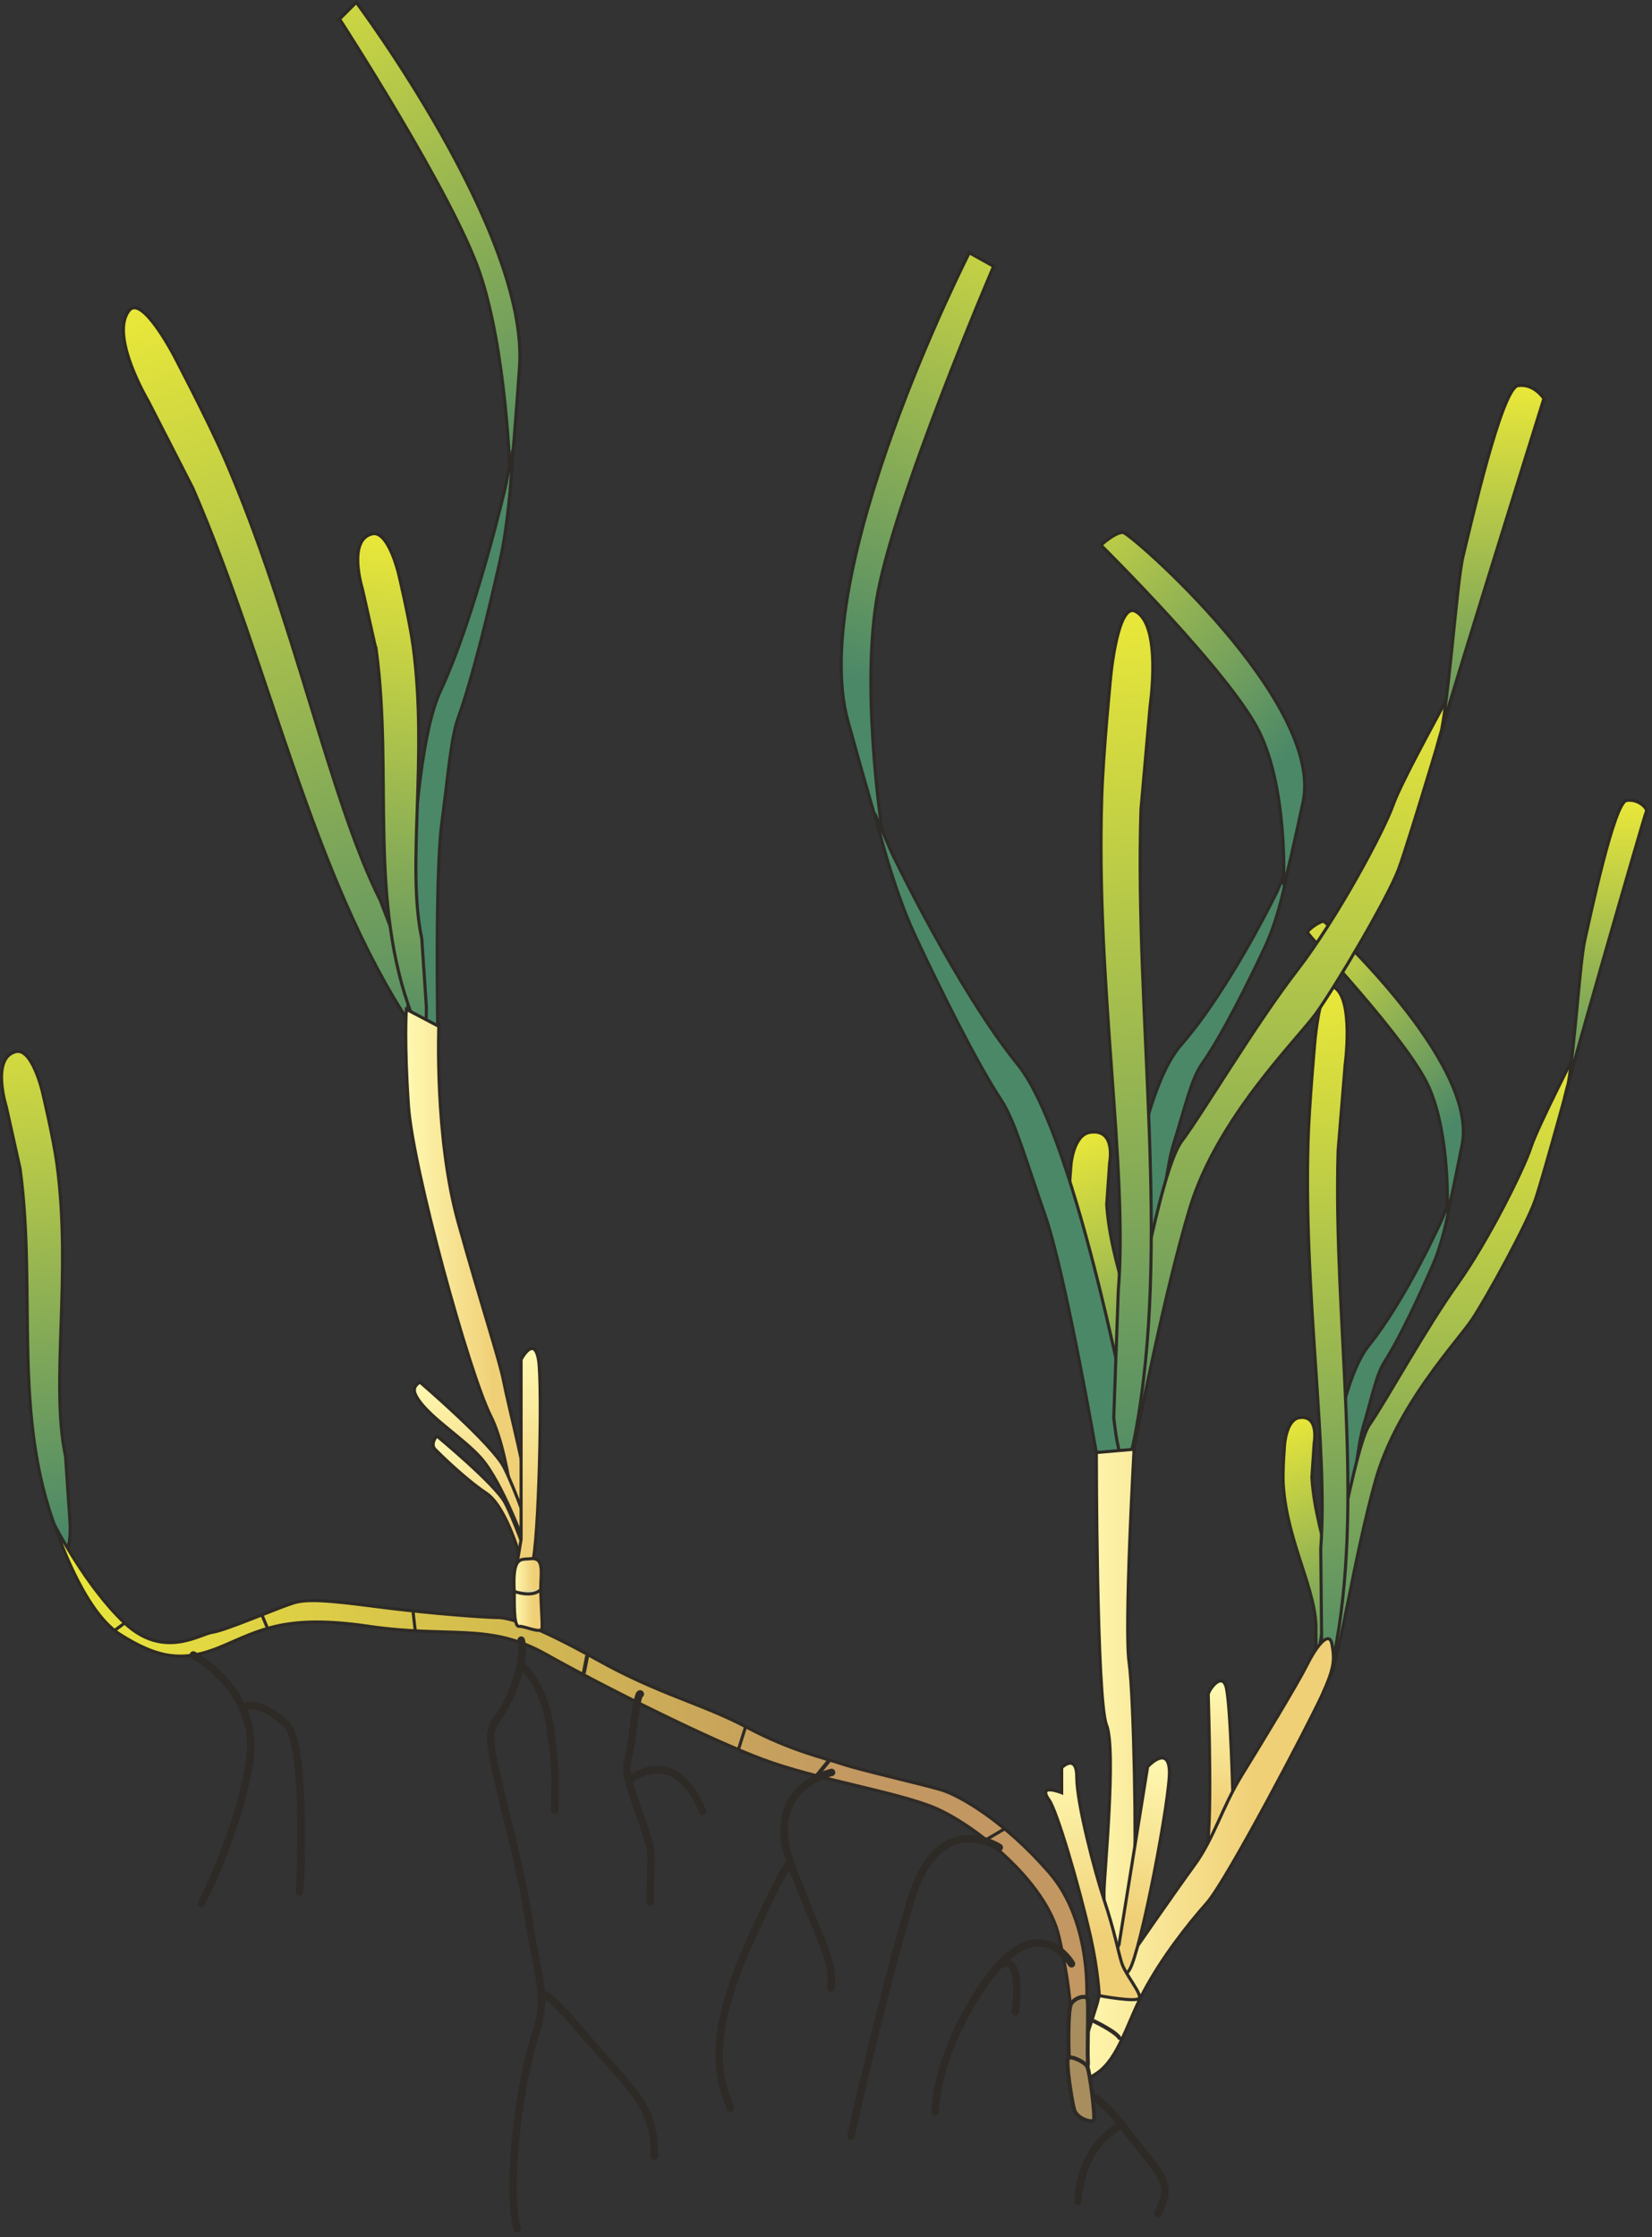 
        <svg xmlns:rdf="http://www.w3.org/1999/02/22-rdf-syntax-ns#" xmlns="http://www.w3.org/2000/svg" xmlns:cc="http://creativecommons.org/ns#" xmlns:xlink="http://www.w3.org/1999/xlink" xmlns:dc="http://purl.org/dc/elements/1.1/" x="0px" y="0px" width="370" height="501" viewBox="0 0 370 501" xml:space="preserve">
            <rect x="0" y="0" width="370" height="501" fill="#333333" stroke="none"/>
            <title>Cymodocea rotundata</title>
            <desc xmlns:ian_image_library="https://ian.umces.edu/media-library/">
                <ian_image_library:title>Cymodocea rotundata</ian_image_library:title>
                <ian_image_library:descr>Illustration of Cymodocea rotundata</ian_image_library:descr>
                <ian_image_library:scene>
                    <ian_image_library:contains>seagrass, SAV, Plantae, vascular, Magnoliophyta, angiosperm, flowering plant, Liliopsida, monocot, Alismatidae, Najadales, Cymodoceaceae, manatee-grass, family, Cymodocea, rotundata, 2012 seagrass calendar</ian_image_library:contains>
                    <ian_image_library:when>2008-08-26</ian_image_library:when>
                </ian_image_library:scene>
            </desc>
            
 <defs></defs>
 <linearGradient id="ian_symbols_0fceaf531c2d24341980a1ae24cb9a3d" y2="217.2" gradientUnits="userSpaceOnUse" x2="242.32" y1="156.44" x1="178.52">
  <stop stop-color="#E9E739" offset="0"/>
  <stop stop-color="#4B8868" offset="1"/>
 </linearGradient>
 <path stroke="#2E2A26" stroke-width=".693" d="m258.5 291.08l-8.492 1.272s3.404-45.592 14.527-58.353c11.11-12.748 21.538-34.434 21.538-34.434l2.558-6.076s-1.543 10.556-5.306 18.567c-3.748 8.005-9.628 19.812-14.134 26.233-2.376 3.417-3.553 8.965-6.307 17.775-2.76 8.81-4.39 35.02-4.39 35.02z" fill="url(#ian_symbols_0fceaf531c2d24341980a1ae24cb9a3d)"/>
 <linearGradient id="ian_symbols_bf05ed9c1594d3e441cd2ca9c2307bc5" y2="172.77" gradientUnits="userSpaceOnUse" x2="284.93" y1="111.82" x1="220.94">
  <stop stop-color="#E9E739" offset="0"/>
  <stop stop-color="#4B8868" offset="1"/>
 </linearGradient>
 <path stroke="#2E2A26" stroke-width=".693" d="m246.57 122.09s3.281-2.997 4.973-2.842c1.705.149 45.078 38.007 40.294 60.39-4.784 22.391-4.344 17.958-4.344 17.958s.94-20.509-5.399-33.588c-6.33-13.07-35.52-41.92-35.52-41.92z" fill="url(#ian_symbols_bf05ed9c1594d3e441cd2ca9c2307bc5)"/>
 <linearGradient id="ian_symbols_9abd80c778a4408485c74a57ed1e450d" y2="285.07" gradientUnits="userSpaceOnUse" x2="288.76" y1="240.52" x1="248.27">
  <stop stop-color="#E9E739" offset="0"/>
  <stop stop-color="#4B8868" offset="1"/>
 </linearGradient>
 <path stroke="#2E2A26" stroke-width=".693" d="m301.97 348.5l-6.503 1.063s2.605-37.696 11.117-48.238c8.484-10.549 16.476-28.479 16.476-28.479l1.963-5.007s-1.191 8.715-4.067 15.346c-2.862 6.604-7.382 16.375-10.806 21.707-1.82 2.781-2.713 7.382-4.831 14.663-2.12 7.27-3.35 28.95-3.35 28.95z" fill="url(#ian_symbols_9abd80c778a4408485c74a57ed1e450d)"/>
 <linearGradient id="ian_symbols_6335f67125eb4404d949f6f4ca5f60d2" y2="253.35" gradientUnits="userSpaceOnUse" x2="323.88" y1="208.54" x1="283.14">
  <stop stop-color="#E9E739" offset="0"/>
  <stop stop-color="#4B8868" offset="1"/>
 </linearGradient>
 <path stroke="#2E2A26" stroke-width=".693" d="m292.83 208.79c.081-.609 3.274-2.896 3.815-2.354.528.555 34.481 31.423 30.821 49.929-3.654 18.513-3.315 14.852-3.315 14.852s.703-16.97-4.135-27.776c-4.82-10.8-27.24-34.03-27.17-34.65z" fill="url(#ian_symbols_6335f67125eb4404d949f6f4ca5f60d2)"/>
 <linearGradient id="ian_symbols_841bdadf97e60774e55e88c3a98bb8f9" y2="416.95" gradientUnits="userSpaceOnUse" x2="272.99" y1="377.57" x1="272.99">
  <stop stop-color="#FFF9B2" offset="0"/>
  <stop stop-color="#F0D077" offset=".691"/>
 </linearGradient>
 <path stroke="#2E2A26" stroke-width=".693" d="m270.61 379.5c0 .825 1.089 32.167-.589 34.976-1.691 2.808 6.178-9.555 6.178-9.555s-.562-24.697-1.698-27.505-3.89 1.25-3.89 2.08z" fill="url(#ian_symbols_841bdadf97e60774e55e88c3a98bb8f9)"/>
 <linearGradient id="ian_symbols_256f911eb711fdb4016b7f5f8b5d50ed" y2="174.17" gradientUnits="userSpaceOnUse" x2="-132.96" gradientTransform="matrix(-.944 .331 .264 .753 -77.636 157.76)" y1="-59.531" x1="-132.96">
  <stop stop-color="#E9E739" offset="0"/>
  <stop stop-color="#4B8868" offset="1"/>
 </linearGradient>
 <path stroke="#2E2A26" stroke-width=".693" d="m43.175 109.3l-9.954-19.433s-8.81-14.765-4.286-20.347c2.889-3.559 9.974 10.007 9.974 10.007s7.535 14.325 11.31 22.945c15.739 36.167 23.479 76.325 34.962 99.181l8.613 22.505s6.199 17.39-1.603 5.657c-22.418-33.65-31.518-80.2-49.016-120.52z" fill="url(#ian_symbols_256f911eb711fdb4016b7f5f8b5d50ed)"/>
 <linearGradient id="ian_symbols_7dc7c695982defc499a6e901e444686e" y2="252.14" gradientUnits="userSpaceOnUse" x2="-921.96" gradientTransform="matrix(.736 -.292 .119 .301 954.75 30.373)" y1="67.682" x1="-921.96">
  <stop stop-color="#E9E739" offset="0"/>
  <stop stop-color="#4B8868" offset="1"/>
 </linearGradient>
 <path stroke="#2E2A26" stroke-width=".693" d="m293.82 330.88l.515-7.714s1.17-6.347-3.309-5.677c-2.862.406-3.296 5.839-3.296 5.839s-.493 5.779-.324 8.952c.785 13.282 7.774 24.237 7.314 33.223l.081 7.822s2.408 5.826 3.822.467c4.13-15.37-3.89-28.12-4.8-42.91z" fill="url(#ian_symbols_7dc7c695982defc499a6e901e444686e)"/>
 <linearGradient id="ian_symbols_044bcafefb3c7f4439b73d4fe859405c" y2="383.04" gradientUnits="userSpaceOnUse" x2="764.72" gradientTransform="matrix(-1 0 0 1 1088.9 0)" y1="235.1" x1="764.72">
  <stop stop-color="#E9E739" offset="0"/>
  <stop stop-color="#4B8868" offset="1"/>
 </linearGradient>
 <path stroke="#2E2A26" stroke-width=".693" d="m353.54 234.51s-7.814 28.832-9.709 34.278c-1.875 5.427-10.82 21.747-14.115 26.7-3.288 4.926-16.937 19.271-21.646 36.079-4.702 16.801-7.93 38.913-9.818 42.473-1.914 3.545-3.369-1.455-3.369-1.455s8.018-47.939 11.767-53.394c3.776-5.434 12.714-21.74 19.778-31.633 7.058-9.886 15.055-26.186 16.462-30.638 1.41-4.44 10.65-22.41 10.65-22.41z" fill="url(#ian_symbols_044bcafefb3c7f4439b73d4fe859405c)"/>
 <linearGradient id="ian_symbols_99aeebf9c5975c344ddaf6d783aa3471" y2="253.5" gradientUnits="userSpaceOnUse" x2="681.57" gradientTransform="matrix(-1.187 -.016 -.014 1 1171.9 7.14)" y1="183.34" x1="681.57">
  <stop stop-color="#E9E739" offset="0"/>
  <stop stop-color="#4B8868" offset="1"/>
 </linearGradient>
 <path stroke="#2E2A26" stroke-width=".693" d="m368.75 181.67c.332-.419-1.65-2.842-4.452-2.409-2.801.427-8.188 26.247-9.371 31.403-1.185 5.156-2.626 30.205-4.365 34.894-1.73 4.68 17.87-63.45 18.19-63.88z" fill="url(#ian_symbols_99aeebf9c5975c344ddaf6d783aa3471)"/>
 <linearGradient id="ian_symbols_666254dd1af5fb8491839222b46cd7cf" y2="464.18" gradientUnits="userSpaceOnUse" x2="-913.54" gradientTransform="matrix(.789 -.072 .08 .875 989.74 -90.837)" y1="282.37" x1="-913.54">
  <stop stop-color="#E9E739" offset="0"/>
  <stop stop-color="#4B8868" offset="1"/>
 </linearGradient>
 <path stroke="#2E2A26" stroke-width=".693" d="m299.69 257.76l1.57-19.203s2.07-15.116-2.578-17.532c-2.964-1.556-4.155 11.902-4.155 11.902s-1.299 14.25-1.549 22.471c-1.049 34.59 4.533 68.902 2.828 91.4l.21 21.003s1.272 10.258 2.626 3.694c7.25-35.2-.06-75.2 1.05-113.73z" fill="url(#ian_symbols_666254dd1af5fb8491839222b46cd7cf)"/>
 <linearGradient id="ian_symbols_ae3447241138b964e17c4899c9979bf0" y2="105.67" gradientUnits="userSpaceOnUse" x2="130.72" y1="-13.261" x1="54.483">
  <stop stop-color="#E9E739" offset="0"/>
  <stop stop-color="#4B8868" offset="1"/>
 </linearGradient>
 <path stroke="#2E2A26" stroke-width=".693" d="m76.045 4.277l3.749-3.75s38.731 51.703 36.559 81.691c-2.138 29.981-2.118 24.041-2.118 24.041s-.771-27.532-6.787-45.172c-6.01-17.641-31.395-56.811-31.395-56.811z" fill="url(#ian_symbols_ae3447241138b964e17c4899c9979bf0)"/>
 <linearGradient id="ian_symbols_64b580f3bc43fad451729f4c96dc9ca1" y2="135.66" gradientUnits="userSpaceOnUse" x2="83.112" y1="17.197" x1="7.174">
  <stop stop-color="#E9E739" offset="0"/>
  <stop stop-color="#4B8868" offset="1"/>
 </linearGradient>
 <path stroke="#2E2A26" stroke-width=".693" d="m98.043 231.33l-6.678 1.59s-.657-61.175 7.267-78.131c7.91-16.936 14.602-45.896 14.602-45.896l1.61-8.113s-.473 14.135-2.869 24.846c-2.389 10.691-6.205 26.443-9.317 35.016-1.65 4.527-2.166 11.963-3.722 23.757-1.534 11.76-.885 46.92-.885 46.92z" fill="url(#ian_symbols_64b580f3bc43fad451729f4c96dc9ca1)"/>
 <linearGradient id="ian_symbols_7c36b0dcfd8c5a045dd2a18221140a95" y2="341.21" gradientUnits="userSpaceOnUse" x2="-256.22" gradientTransform="matrix(-1.763 -.17 -.085 .875 -340.9 -106.14)" y1="209.56" x1="-256.22">
  <stop stop-color="#E9E739" offset="0"/>
  <stop stop-color="#4B8868" offset="1"/>
 </linearGradient>
 <path stroke="#2E2A26" stroke-width=".693" d="m84.308 145.86l-3.133-13.932s-3.464-11.029 2.179-12.369c3.613-.86 5.92 8.924 5.92 8.924s2.456 10.353 3.261 16.3c3.363 24.948-1.556 49.083 1.928 65.397l1.015 15.103s.399 11.489-3.085 2.416c-9.98-25.99-4.405-54.06-8.085-81.84z" fill="url(#ian_symbols_7c36b0dcfd8c5a045dd2a18221140a95)"/>
 <linearGradient id="ian_symbols_4f1d44ab87b4fec46168112b25bb6559" y2="343.84" gradientUnits="userSpaceOnUse" x2="15.238" y1="218.91" x1="3.148">
  <stop stop-color="#E9E739" offset="0"/>
  <stop stop-color="#4B8868" offset="1"/>
 </linearGradient>
 <path stroke="#2E2A26" stroke-width=".693" d="m4.519 261.82l-3.106-13.932s-3.491-11.05 2.162-12.376c3.604-.853 5.904 8.912 5.904 8.912s2.476 10.353 3.278 16.293c3.367 24.948-1.553 49.104 1.918 65.424l1.022 15.076s.466 10.684-3.018 1.623c-9.994-25.99-4.47-53.23-8.16-81.01z" fill="url(#ian_symbols_4f1d44ab87b4fec46168112b25bb6559)"/>
 <linearGradient id="ian_symbols_416cb5282723d68445d0744ef495b380" y2="399.98" gradientUnits="userSpaceOnUse" x2="243.61" y1="399.98" x1="12.303">
  <stop stop-color="#E9E739" offset="0"/>
  <stop stop-color="#C29762" offset=".781"/>
 </linearGradient>
 <path stroke="#2E2A26" stroke-width=".693" d="m12.303 341.72s5.988 18.858 14.541 24.285c8.56 5.434 14.254 6.341 22.827 2.721 8.552-3.621 14.257-7.24 32.797-4.527 18.54 2.707 27.099-.906 39.921 6.34 12.842 7.213 36.375 18.993 48.501 23.5 12.112 4.526 29.935 7.239 38.514 10.853 8.546 3.621 24.954 16.28 27.803 28.934 2.849 12.666 2.849 19 2.849 24.427 0 0 2.619-1.259 3.275-2.49.636-1.231 0-6.969 0-6.969s1.617-18.061-8.418-29.529c-10.021-11.482-20.035-17.233-24.25-18.472-4.202-1.225-18.445-4.507-21.991-5.731-3.566-1.231-11.327-2.876-21.355-8.2-10.007-5.339-19.717-7.39-33.615-15.184-13.918-7.789-19.744-9.434-22.322-9.434-2.584 0-13.918-.825-23.946-2.05-10.008-1.231-17.782-2.456-21.652-1.231-3.891 1.231-15.21 6.158-18.127 6.57-2.917.405-10.992 6.145-19.728-2.044-8.705-8.22-15.604-21.77-15.604-21.77z" fill="url(#ian_symbols_416cb5282723d68445d0744ef495b380)"/>
 <linearGradient id="ian_symbols_62f02df7b9491ca435836bccef9f8e4c" y2="220.01" gradientUnits="userSpaceOnUse" x2="-778.17" gradientTransform="matrix(.736 -.292 .119 .301 810.11 30.373)" y1="-4.24" x1="-778.17">
  <stop stop-color="#E9E739" offset="0"/>
  <stop stop-color="#4B8868" offset="1"/>
 </linearGradient>
 <path stroke="#2E2A26" stroke-width=".693" d="m247.87 269.78l.649-9.338s1.529-7.68-4.323-6.875c-3.735.501-4.304 7.091-4.304 7.091s-.656 6.976-.413 10.792c1.022 16.07 10.156 29.333 9.562 40.206l1.61 9.418s1.63 7.084 3.505.603c5.38-18.59-5.08-34.01-6.29-51.89z" fill="url(#ian_symbols_62f02df7b9491ca435836bccef9f8e4c)"/>
 <linearGradient id="ian_symbols_35c2eea9393eae84ddc7352e0f066fb2" y2="153.32" gradientUnits="userSpaceOnUse" x2="193.44" y1="37.447" x1="246.3">
  <stop stop-color="#E9E739" offset="0"/>
  <stop stop-color="#4B8868" offset="1"/>
 </linearGradient>
 <path stroke="#2E2A26" stroke-width=".693" d="m222.55 59.639l-5.46-3.031s-36.457 71.534-27.16 104.95c9.304 33.433 7.958 26.673 7.958 26.673s-5.123-31.579-1.604-53.637c3.53-22.05 26.26-74.951 26.26-74.951z" fill="url(#ian_symbols_35c2eea9393eae84ddc7352e0f066fb2)"/>
 <linearGradient id="ian_symbols_398773eadd4c400451638212fd189539" y2="182.19" gradientUnits="userSpaceOnUse" x2="257.6" y1="66.766" x1="310.25">
  <stop stop-color="#E9E739" offset="0"/>
  <stop stop-color="#4B8868" offset="1"/>
 </linearGradient>
 <path stroke="#2E2A26" stroke-width=".693" d="m245.55 325.29l8.62-.379s-12.707-69.842-26.253-86.548c-13.54-16.692-28.222-47.459-28.222-47.459l-3.769-8.708s3.694 15.935 9.026 27.329c5.332 11.388 13.54 28.081 19.284 36.823 3.031 4.601 5.332 12.896 9.838 25.813 4.51 12.91 11.47 53.14 11.47 53.14z" fill="url(#ian_symbols_398773eadd4c400451638212fd189539)"/>
 <linearGradient id="ian_symbols_8c170e9b8abf0ba4adf37353271b0a74" y2="336.16" gradientUnits="userSpaceOnUse" x2="654.59" gradientTransform="matrix(-1 0 0 1 944.3 0)" y1="153.54" x1="654.59">
  <stop stop-color="#E9E739" offset="0"/>
  <stop stop-color="#4B8868" offset="1"/>
 </linearGradient>
 <path stroke="#2E2A26" stroke-width=".693" d="m326.16 152.8s-10.467 35.266-12.916 41.843c-2.471 6.59-14.163 26.314-18.473 32.296-4.303 5.975-22.133 23.323-28.297 43.636-6.15 20.339-12.917 56.039-12.917 56.039l-.312-25.935s6.462-38.46 11.395-45.051c4.899-6.563 16.592-26.301 25.828-38.257 9.235-11.949 19.683-31.687 21.537-37.073 1.83-5.38 14.15-27.5 14.15-27.5z" fill="url(#ian_symbols_8c170e9b8abf0ba4adf37353271b0a74)"/>
 <linearGradient id="ian_symbols_ac03a478400b1874e1a7b6e42f0a6381" y2="174.19" gradientUnits="userSpaceOnUse" x2="582.49" gradientTransform="matrix(-1.187 -.016 -.014 1 1027.3 7.14)" y1="88.864" x1="582.49">
  <stop stop-color="#E9E739" offset="0"/>
  <stop stop-color="#4B8868" offset="1"/>
 </linearGradient>
 <path stroke="#2E2A26" stroke-width=".693" d="m345.79 89.283s-2.152-3.451-5.813-2.923c-3.66.528-10.698 31.754-12.254 38.007-1.557 6.239-3.478 36.971-5.73 42.622-2.28 5.66 23.79-77.707 23.79-77.707z" fill="url(#ian_symbols_ac03a478400b1874e1a7b6e42f0a6381)"/>
 <linearGradient id="ian_symbols_451f0c62689778f481439419ec9955f8" y2="424.29" gradientUnits="userSpaceOnUse" x2="-780.69" gradientTransform="matrix(.789 -.072 .08 .875 845.1 -90.837)" y1="197.53" x1="-780.69">
  <stop stop-color="#E9E739" offset="0"/>
  <stop stop-color="#4B8868" offset="1"/>
 </linearGradient>
 <path stroke="#2E2A26" stroke-width=".693" d="m255.54 181.31l2.051-23.222s2.713-18.269-3.363-21.206c-3.877-1.874-5.434 14.399-5.434 14.399s-1.719 17.234-2.029 27.187c-1.354 41.843 5.934 83.348 3.701 110.56l-1.016 28.405s1.848 19.183 4.71 4.236c8.23-42.83-.08-93.76 1.38-140.37z" fill="url(#ian_symbols_451f0c62689778f481439419ec9955f8)"/>
 <linearGradient id="ian_symbols_16c4213e5b2d3ba42930ca7b3f9a09c3" y2="288.17" gradientUnits="userSpaceOnUse" x2="119.27" y1="288.17" x1="90.875">
  <stop stop-color="#FFF9B2" offset="0"/>
  <stop stop-color="#F0D077" offset=".691"/>
 </linearGradient>
 <path stroke="#2E2A26" stroke-width=".693" d="m98.28 229.85s-.981 24.846 4.365 43.981c5.332 19.108 9.209 30.584 10.19 35.679.961 5.102 5.805 23.587 6.299 31.24.487 7.632-.494 9.554-.494 9.554l-2.381-.359s-1.489-23.222-6.333-32.783c-4.858-9.561-17.471-55.444-18.439-69.477-.981-14.02-.487-21.652-.487-21.652l7.276 3.82z" fill="url(#ian_symbols_16c4213e5b2d3ba42930ca7b3f9a09c3)"/>
 <linearGradient id="ian_symbols_63d7c5a5a00754f4cdefae494d2e0a51" y2="348.56" gradientUnits="userSpaceOnUse" x2="105.73" y1="309.7" x1="105.73">
  <stop stop-color="#FFF9B2" offset="0"/>
  <stop stop-color="#F0D077" offset=".691"/>
 </linearGradient>
 <path stroke="#2E2A26" stroke-width=".693" d="m93.097 312.42c-.948-1.888.71-2.733.981-2.875 0 0 16.171 13.844 18.824 19.088 2.652 5.25 5.758 14.561 5.758 14.561l-.893 3.336s-5.156-14.453-10.021-19.967c-4.23-4.79-12.339-9.55-14.653-14.14z" fill="url(#ian_symbols_63d7c5a5a00754f4cdefae494d2e0a51)"/>
 <linearGradient id="ian_symbols_0e726ba8805f4ba47dadb173e6b27319" y2="352.14" gradientUnits="userSpaceOnUse" x2="107.39" y1="321.73" x1="107.39">
  <stop stop-color="#FFF9B2" offset="0"/>
  <stop stop-color="#F0D077" offset=".691"/>
 </linearGradient>
 <path stroke="#2E2A26" stroke-width=".693" d="m97.495 324.64c-1.177-1.184.156-2.938.366-3.039 0 0 13.092 10.826 15.251 14.927 2.145 4.121 4.655 11.408 4.655 11.408l-.717 2.611s-3.322-12.964-8.146-16.145c-3.33-2.18-8.32-6.65-11.395-9.76z" fill="url(#ian_symbols_0e726ba8805f4ba47dadb173e6b27319)"/>
 <linearGradient id="ian_symbols_663ae0b823ea5e541966e0300981b0c8" y2="354.84" gradientUnits="userSpaceOnUse" x2="118.37" y1="302.22" x1="118.37">
  <stop stop-color="#FFF9B2" offset="0"/>
  <stop stop-color="#F0D077" offset=".691"/>
 </linearGradient>
 <path stroke="#2E2A26" stroke-width=".693" d="m116.71 344.75v-40.287s2.91-5.535 3.891 0c.947 5.548.088 41.248-1.374 45.544-1.455 4.303-3.491.602-3.491.602l.97-5.85z" fill="url(#ian_symbols_663ae0b823ea5e541966e0300981b0c8)"/>
 <path stroke="#2E2A26" stroke-width=".889" d="m249.52 443.66c.825-.71 3.81-3.951 4.485-3.071.582.818 2.166 2.956 1.739 3.755-.494.697-2.334 2.294-4.039 4.114-1.746 1.969-2.659 2.551-3.81.988-1.11-1.48-2.63-2.18 1.63-5.78z" fill="#A88E5E"/>
 <linearGradient id="ian_symbols_4ddfa4aa296215c42d83825f83109144" y2="395.43" gradientUnits="userSpaceOnUse" x2="298.64" y1="395.43" x1="240.08">
  <stop stop-color="#FFF9B2" offset="0"/>
  <stop stop-color="#F0D077" offset=".691"/>
 </linearGradient>
 <path stroke="#2E2A26" stroke-width=".693" d="m254 324.57s-2.246 39.854-1.116 47.724c1.116 7.843 1.665 42.661 1.116 47.147-.562 4.493-1.116 19.088-1.116 19.088s10.096-14.595 14.595-20.772c4.493-6.171 6.185-12.91 10.664-20.218 4.486-7.287 12.342-20.198 14.608-24.69 2.233-4.492 5.055-7.862 5.596-4.492.563 3.362.563 5.054-2.239 11.231-2.814 6.171-21.328 41.545-25.82 46.6s-10.116 12.342-14.033 19.65c-3.938 7.301-5.637 15.149-10.678 18.519-5.055 3.377-5.494 1.326-5.494 1.326s3.248-9.182 5.494-16.482c2.253-7.294 1.685-21.335 1.685-25.266s2.809-31.998.568-37.614c-2.253-5.603-2.28-61.026-2.28-61.026l8.45-.73z" fill="url(#ian_symbols_4ddfa4aa296215c42d83825f83109144)"/>
 <path stroke="#2E2A26" stroke-width=".889" d="m239.43 461.31c-.183-2.437-.312-11.32.487-12.593.866-1.34 3.342-2.091 3.66-.988.312.88-.088 11.26.074 13.709.163 2.429-.879 2.518-2.084 2.754-1.2.23-2.21 3.13-2.14-2.88z" fill="#A88E5E"/>
 <linearGradient id="ian_symbols_710b9fc475fff8046db8e72127a7da41" y2="481.89" gradientUnits="userSpaceOnUse" x2="275.4" gradientTransform="matrix(.987 .159 -.159 .987 55.828 -73.846)" y1="429.26" x1="275.4">
  <stop stop-color="#FFF9B2" offset="0"/>
  <stop stop-color="#F0D077" offset=".691"/>
 </linearGradient>
 <path stroke="#2E2A26" stroke-width=".693" d="m250.64 435.41l6.401-39.766s4.52-4.885 4.864.785c.318 5.656-6.421 40.726-8.932 44.698-2.51 3.958-4.486-.122-4.486-.122l2.16-5.59z" fill="url(#ian_symbols_710b9fc475fff8046db8e72127a7da41)"/>
 <linearGradient id="ian_symbols_00239572bdff46d46dde423d531c5b28" y2="450.75" gradientUnits="userSpaceOnUse" x2="244.71" y1="395.09" x1="244.71">
  <stop stop-color="#FFF9B2" offset="0"/>
  <stop stop-color="#F0D077" offset=".691"/>
 </linearGradient>
 <path stroke="#2E2A26" stroke-width=".693" d="m246.21 446.95s-.277-5.779-1.941-13.134c-2.714-11.983-7.545-28.223-9.283-30.665-2.815-3.925 2.801-1.665 2.801-1.665v-5.622s3.384-3.37 3.384 2.253c0 5.609 3.91 20.759 6.157 27.498 2.26 6.74 3.092 11.448 3.917 14.041.859 2.598 4.419 6.745 3.938 7.808-.48 1.06-8.98-.53-8.98-.53z" fill="url(#ian_symbols_00239572bdff46d46dde423d531c5b28)"/>
 <path stroke="#2E2A26" stroke-width="1.667" stroke-linecap="round" d="m116.73 367.31s1.326 3.411-2.206 11.929c-3.552 8.526-6.198 5.116-3.552 17.065 2.652 11.922 5.758 22.16 7.531 34.089 1.773 11.936 4.425 16.477 1.32 25.57-3.092 9.094-6.631 32.973-3.979 43.203" fill="none"/>
 <path stroke="#2E2A26" stroke-width="1.667" stroke-linecap="round" d="m117.18 373.41s4.865 3.931 6.205 14.595c1.326 10.664.873 8.425.873 17.403" fill="none"/>
 <path stroke="#2E2A26" stroke-width="1.667" stroke-linecap="round" d="m43.297 370.63s10.176 5.4 12.457 16.186c.501 2.416.602 5.115.108 8.065-2.699 16.158-10.772 31.43-10.772 31.43" fill="none"/>
 <path stroke="#2E2A26" stroke-width="1.667" stroke-linecap="round" d="m67.534 416.42c-1.786 26.044 2.699-25.144-3.593-30.529-6.286-5.394-8.904-3.675-8.904-3.675" fill="none"/>
 <path stroke="#2E2A26" stroke-width="1.667" stroke-linecap="round" d="m239.98 439.79s-7.199-12.578-18.865 3.593c-11.672 16.165-11.672 29.624-11.672 29.624" fill="none"/>
 <path stroke="#2E2A26" stroke-width="1.667" stroke-linecap="round" d="m241.4 471.42s.894-7.187 9.872 4.493c8.992 11.678 11.672 12.565 8.086 19.758" fill="none"/>
 <path stroke="#2E2A26" stroke-width="1.667" stroke-linecap="round" d="m223.81 413.74s-13.479-8.986-19.758 11.678c-6.279 20.658-13.472 52.981-13.472 52.981" fill="none"/>
 <path stroke="#2E2A26" stroke-width="1.667" stroke-linecap="round" d="m186.25 396.94s-15.434 3.335-9.135 20.4c6.286 17.058 9.872 21.55 8.972 27.837" fill="none"/>
 <path stroke="#2E2A26" stroke-width="1.667" stroke-linecap="round" d="m143.42 379.39s-.548-1.116-1.685 8.424c-1.109 9.555-2.801 6.179 1.137 17.417 3.925 11.225 2.788 7.294 2.788 20.759" fill="none"/>
 <path stroke="#2E2A26" stroke-width="1.667" stroke-linecap="round" d="m121.44 447.86s-1.624-5.129 8.085 6.293c12.342 14.555 17.058 17.071 17.058 28.736" fill="none"/>
 <path stroke="#2E2A26" stroke-width="1.667" stroke-linecap="round" d="m177.12 417.34s0-2.7-8.986 17.058c-8.992 19.758-8.085 29.636-4.493 37.722" fill="none"/>
 <path stroke="#2E2A26" stroke-width="1.667" stroke-linecap="round" d="m223.78 440.17s5.427-3.972 3.626 10.394" fill="none"/>
 <path stroke="#2E2A26" stroke-width="1.667" stroke-linecap="round" d="m251.27 475.91s-8.979 3.593-9.872 17.064" fill="none"/>
 <path stroke="#2E2A26" stroke-width="1.667" stroke-linecap="round" d="m141.19 398.46s9.872-8.086 16.158 7.179" fill="none"/>
 <line y2="365.14" x1="27.927" x2="25.67" stroke="#2E2A26" y1="363.48" stroke-width=".693" fill="none"/>
 <line y2="364.9" x1="58.548" x2="60.023" stroke="#2E2A26" y1="361.4" stroke-width=".693" fill="none"/>
 <line y2="360.86" x1="93.029" x2="92.501" stroke="#2E2A26" y1="365.41" stroke-width=".693" fill="none"/>
 <line y2="374.76" x1="131.53" x2="130.74" stroke="#2E2A26" y1="370.74" stroke-width=".889" fill="none"/>
 <line y2="391.83" x1="167.03" x2="165.38" stroke="#2E2A26" y1="386.6" stroke-width=".693" fill="none"/>
 <line y2="397.75" x1="185.66" x2="182.87" stroke="#2E2A26" y1="394.32" stroke-width=".889" fill="none"/>
 <line y2="409.51" x1="220.56" x2="225.1" stroke="#2E2A26" y1="412.18" stroke-width=".693" fill="none"/>
 <linearGradient id="ian_symbols_00169ef6595bbb34c528cbb67c195f35" y2="357.09" gradientUnits="userSpaceOnUse" x2="121.42" y1="357.09" x1="115.12">
  <stop stop-color="#FFF9B2" offset="0"/>
  <stop stop-color="#F0D077" offset=".691"/>
 </linearGradient>
 <path stroke="#2E2A26" stroke-width=".693" d="m115.18 356.4c.067 1.583-.251 7.95 1.055 7.828 1.225-.142 4.818 1.698 5.143.475.196-1.219-.399-6.922-.23-10.515.264-3.803-.021-5.353-2.321-5.109-2.19.25-4.07-.74-3.65 7.33z" fill="url(#ian_symbols_00169ef6595bbb34c528cbb67c195f35)"/>
 <path stroke="#2E2A26" stroke-width=".693" d="m115.18 356.4s3.999 1.529 5.981-.439" fill="#DED4A3"/>
 <linearGradient id="ian_symbols_e671e573de33bb64113c4b9a802c0de2" y2="457.12" gradientUnits="userSpaceOnUse" x2="247.83" y1="452.58" x1="247.83">
  <stop stop-color="#FFF9B2" offset="0"/>
  <stop stop-color="#F0D077" offset=".691"/>
 </linearGradient>
 <path stroke="#2E2A26" stroke-width=".889" d="m244.84 452.56s6.326 2.977 5.975 4.316" fill="url(#ian_symbols_e671e573de33bb64113c4b9a802c0de2)"/>
 <path stroke="#2E2A26" stroke-width=".889" d="m240.5 472.24c-.623-2.754-1.827-10.582-1.266-11.279.562-.684 3.532.711 4.242 1.766.616 1.029 1.895 11.227 1.522 12.092-.37.73-4.03-.32-4.49-2.58z" fill="#A88E5E"/>
</svg>
